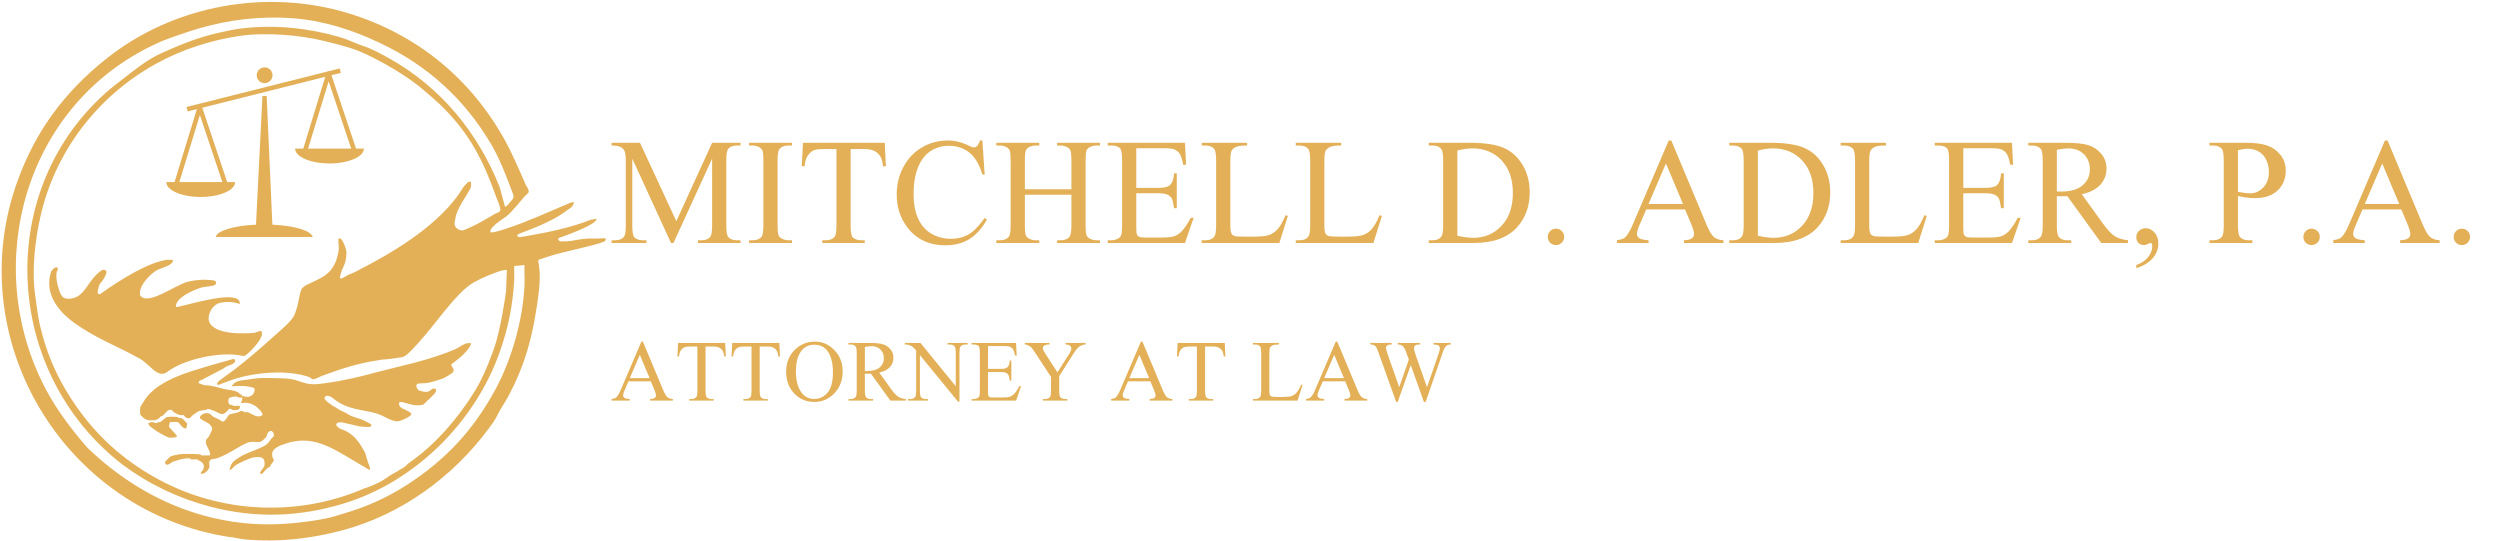 <svg width="545" height="118" viewBox="0 0 545 118" fill="none" xmlns="http://www.w3.org/2000/svg">
<path d="M50.478 117.138C13.858 111.788 -8.732 73.718 3.878 39.288C7.828 28.518 14.018 20.068 23.258 12.738C38.048 1.008 58.208 -2.492 75.908 2.878C90.918 7.438 102.828 17.238 110.298 30.988C111.998 34.128 114.664 40.406 114.664 40.406C114.664 40.406 115.408 41.358 115.228 41.958C115.188 42.088 114.518 42.628 114.328 42.858C113.458 43.928 112.338 45.188 111.418 46.218C110.148 47.638 108.368 48.238 107.158 49.798C106.938 50.088 106.868 50.178 106.938 50.578C107.008 50.978 110.188 49.908 110.188 49.908C114.808 48.398 119.418 46.278 124.078 44.308C124.398 44.168 124.718 44.028 125.088 44.088C125.218 44.218 124.748 45.068 124.528 45.208C124.018 45.538 123.458 45.978 122.958 46.328C120.268 48.218 116.518 49.718 113.548 50.808C113.338 50.888 112.646 51.128 112.768 51.368C112.908 51.808 113.381 51.677 113.781 51.627C113.861 51.617 114.588 51.498 114.668 51.488C119.508 50.618 124.248 49.708 128.778 47.908L130.008 47.688C130.228 47.878 129.51 48.46 129.35 48.57C129.3 48.6 129.058 48.778 129.008 48.808C126.818 50.158 122.288 51.718 122.288 51.718C122.288 51.718 121.528 51.828 121.728 52.278C121.928 52.728 122.378 52.598 122.738 52.618C123.838 52.678 125.448 52.368 126.548 52.168C126.638 52.148 127.137 52.092 127.217 52.082C128.607 51.912 129.828 52.078 131.248 51.948C132.668 51.818 131.808 52.618 131.808 52.618L130.578 53.068C126.528 54.248 122.028 54.988 118.028 56.428C117.898 56.478 117.632 56.479 117.468 56.648C117.194 56.932 117.418 57.348 117.468 57.658C117.948 60.598 117.458 63.958 117.018 66.838C115.968 73.808 114.408 79.578 110.968 86.108C110.158 87.648 108.978 89.298 108.278 90.808C107.918 91.598 107.028 92.768 106.488 93.498C98.558 104.168 87.288 112.208 74.788 115.568C67.948 117.408 60.918 118.268 53.278 117.588C52.528 117.518 51.508 117.248 50.698 117.138L50.588 116.918L50.478 117.138ZM25.994 17.84C29.393 15.18 32.078 12.998 35.128 11.618C39.468 9.648 43.198 8.158 47.678 7.138C49.178 6.798 50.858 6.438 52.378 6.238C59.828 5.288 67.098 6.108 73.888 8.028C75.648 8.528 77.498 9.458 79.268 10.048C81.168 10.678 83.068 11.728 84.868 12.738C96.088 19.008 104.228 28.918 108.948 40.848L110.068 44.988C110.278 45.218 110.74 44.625 110.9 44.445C110.94 44.405 111.274 43.981 111.314 43.941C111.764 43.401 112.065 43.271 111.885 42.441C111.865 42.361 111.688 41.868 111.638 41.748C110.288 38.178 108.928 34.558 106.938 31.218C101.018 21.308 93.048 14.218 82.858 9.378C76.888 6.538 70.508 4.488 64.038 3.998C56.588 3.438 49.878 4.308 43.208 6.238C41.198 6.818 37.158 8.258 37.158 8.258L35.392 8.917L33.844 9.629C5.444 22.849 -4.292 57.658 9.938 84.768C12.368 89.398 15.558 93.548 18.898 97.428L19.111 97.668L19.348 97.878C31.488 109.448 47.248 115.798 64.268 114.008C66.858 113.738 69.208 113.438 71.658 112.888C72.698 112.658 73.778 112.288 74.798 111.988C79.828 110.518 84.378 108.508 88.688 105.718C97.218 100.188 103.208 93.778 108.068 84.768C111.628 78.168 113.958 69.668 114.338 62.368C114.418 60.848 114.278 59.298 114.338 57.778L112.098 57.998C112.058 58.998 112.148 60.018 112.098 61.018C111.788 66.668 110.778 71.518 108.958 76.698C103.578 91.998 90.528 104.988 75.018 109.738C65.308 112.718 55.668 113.058 45.668 110.408C38.828 108.598 32.468 105.568 26.628 101.228C0.528 80.998 -1.372 41.038 23.938 19.458C24.558 18.928 25.049 18.555 25.049 18.555L25.514 18.219C25.514 18.219 25.806 17.987 25.994 17.84ZM79.596 106.414L79.732 106.383L79.877 106.328C79.877 106.328 82.289 105.498 83.628 104.598C83.747 104.518 83.93 104.389 83.93 104.389L84.388 104.094C84.388 104.094 84.577 103.969 84.706 103.883C84.81 103.814 84.98 103.673 84.98 103.673L85.525 103.352L86.538 102.808L86.83 102.596C86.83 102.596 86.933 102.542 86.996 102.503C87.082 102.451 87.208 102.358 87.208 102.358L87.557 102.184L87.994 101.91L88.328 101.688C88.328 101.688 88.472 101.542 88.596 101.438C88.72 101.333 88.738 101.318 88.778 101.238C88.798 101.208 89.248 100.858 89.338 100.788C94.908 96.888 99.458 91.608 103.118 85.888C105.028 82.898 106.358 79.678 107.598 76.258C109.228 71.758 110.288 63.708 110.288 63.708L110.335 63.177C110.335 63.177 110.418 60.388 110.508 58.898C110.287 58.805 109.948 58.848 109.728 58.898C108.248 59.198 104.718 60.718 103.228 61.588C101.158 62.798 99.058 65.228 97.518 67.078C95.428 69.598 93.428 72.298 91.248 74.698C90.638 75.368 89.098 77.068 88.448 77.498C87.798 77.928 87.665 77.856 86.963 77.97C86.564 78.035 86.048 78.113 85.648 78.168C85.505 78.188 85.282 78.209 85.282 78.209L84.685 78.276C84.685 78.276 83.898 78.338 83.298 78.398C83.048 78.428 82.388 78.558 81.958 78.618C77.888 79.228 74.008 80.518 70.088 81.978C69.548 82.178 68.678 82.788 68.068 82.648C67.988 82.628 67.518 82.238 67.398 82.198C62.598 80.518 55.598 81.188 51.048 82.648C50.128 82.938 49.218 83.328 48.248 83.658C47.928 83.768 47.498 84.089 47.348 83.768C47.224 83.502 47.688 83.098 47.688 83.098C47.688 83.098 48.918 82.148 49.478 81.758C54.068 78.588 62.138 71.118 62.138 71.118C62.138 71.118 63.376 70.003 63.927 69.109C64.654 67.931 65.048 65.748 65.048 65.748C65.048 65.748 65.265 64.502 65.498 63.728C65.578 63.465 65.589 63.301 65.718 63.058C66.01 62.509 66.948 62.048 66.948 62.048C66.948 62.048 69.718 60.808 70.528 60.258C71.688 59.468 72.3 58.829 72.942 57.574C73.261 56.951 73.374 56.566 73.548 55.888C73.775 55.004 73.905 54.481 73.846 53.57C73.831 53.338 73.795 53.21 73.778 52.978C73.75 52.585 73.808 52.298 73.778 51.968C74.368 51.838 74.678 52.544 74.678 52.544C74.678 52.544 74.821 52.845 74.965 53.134C75.141 53.486 75.218 53.728 75.348 54.098C75.698 55.089 75.418 56.228 75.348 56.788C75.278 57.348 74.678 58.578 74.678 58.578C74.678 58.578 74.361 59.298 74.238 59.814C74.165 60.122 73.98 60.469 74.238 60.698C74.438 60.876 75.278 60.248 75.698 60.028C76.158 59.778 76.788 59.598 77.268 59.358C85.188 55.308 94.388 49.988 99.778 42.668C100.258 42.018 100.698 41.208 101.118 40.648C101.238 40.498 102.058 39.658 102.128 39.638C102.238 39.608 102.688 39.558 102.688 39.748C102.648 40.028 102.748 40.388 102.688 40.648C102.538 41.338 101.108 43.468 100.668 44.228C100.138 45.158 99.458 46.448 99.328 47.368C99.238 48.018 98.832 48.831 99.328 49.498C99.61 49.878 100.088 50.098 100.338 50.168C100.488 50.208 100.836 50.289 101.158 50.148C101.283 50.094 102.174 49.724 102.279 49.676C103.537 49.102 103.998 48.868 105.268 48.158C106.128 47.668 107.068 47.088 107.958 46.588C108.278 46.408 108.674 46.352 108.936 46.074C109.206 45.787 109.028 45.428 108.968 45.128C108.878 44.648 108.288 43.268 108.068 42.668C105.348 35.068 102.401 28.958 95.748 22.618C94.695 21.614 93.858 20.958 92.948 20.158C90.378 17.868 87.238 15.798 84.208 14.108C82.318 13.058 80.338 11.998 78.388 11.198C75.888 10.178 73.318 9.598 70.768 8.958C65.558 7.648 57.908 6.978 52.178 7.838C45.958 8.778 39.728 10.748 34.028 13.888C21.208 20.968 12.008 33.068 8.828 47.158C7.648 52.398 6.848 58.888 7.708 64.628C8.008 66.628 8.178 68.518 8.608 70.448C9.338 73.758 10.488 77.328 11.968 80.528C13.668 84.198 15.868 87.738 18.468 91.058C23.188 97.098 29.148 101.828 36.058 105.288C49.668 112.098 65.804 112.398 79.514 106.438L79.596 106.414Z" fill="#E3B057"/>
<path d="M50.699 117.142C50.629 117.142 50.548 117.152 50.478 117.142L50.589 116.922L50.699 117.142Z" fill="#BCA059"/>
<path d="M52.763 86.301C53.113 86.301 53.803 86.687 54.398 86.449C54.916 86.242 55.259 85.976 55.408 85.439C55.49 85.145 55.601 84.894 55.408 84.659C55.259 84.477 55.091 84.508 54.867 84.436C54.443 84.299 54.169 84.283 53.728 84.219C52.472 84.037 50.478 84.219 50.478 84.219C50.478 84.219 50.783 83.775 51.038 83.549C51.775 82.893 53.46 82.83 53.46 82.83C53.46 82.83 55.389 82.504 56.638 82.429C57.773 82.361 59.548 82.429 59.548 82.429C59.548 82.429 62.388 82.429 63.578 82.649C65.108 82.939 66.392 83.732 68.278 83.769C69.243 83.788 70.238 83.609 70.738 83.549C74.488 83.069 77.958 82.259 81.488 81.309C87.408 79.719 93.238 78.669 99.188 76.159C99.828 75.889 100.558 75.319 101.208 75.039C101.698 74.819 102.128 74.759 102.668 74.819C102.768 74.919 102.438 75.569 102.328 75.719C101.538 76.839 100.498 77.839 99.418 78.629C99.088 78.869 98.748 79.169 98.408 79.409C98.248 79.979 99.078 80.189 98.858 80.979C98.748 81.389 96.728 82.439 96.728 82.439C96.728 82.439 93.818 83.569 92.248 83.559C90.678 83.549 90.869 83.816 90.788 84.009C90.672 84.286 91.058 85.049 91.348 85.129C91.678 85.219 93.076 85.75 93.808 85.129C93.901 85.05 93.929 84.978 94.028 84.909C94.352 84.683 94.848 84.563 95.038 84.909C95.191 85.186 94.818 85.689 94.818 85.689C94.688 85.909 93.414 87.15 92.468 88.039C92.407 88.096 92.383 88.142 92.312 88.185C92.214 88.244 92.14 88.233 92.028 88.259C91.005 88.497 89.951 88.259 89.951 88.259C89.951 88.259 89.449 88.1 89.118 88.039C88.3 87.886 86.958 87.207 86.988 88.039C87.003 88.453 87.202 88.712 87.548 88.939C88.119 89.312 89.068 89.519 89.678 90.169C89.868 90.729 87.548 91.629 87.548 91.629C87.548 91.629 86.872 91.892 86.428 91.849C86.272 91.834 86.033 91.769 86.033 91.769C86.033 91.769 85.73 91.688 85.538 91.629C84.53 91.316 83.968 90.889 83.078 90.509C80.088 89.229 76.911 89.667 73.668 87.599C73.033 87.194 72.198 86.509 72.098 86.479C71.778 86.389 71.185 86.118 70.868 86.479C70.469 86.934 71.169 87.449 71.648 87.819C72.85 88.746 72.854 88.558 73.918 89.29C74.278 89.539 75.095 89.814 75.458 90.059C76.955 91.067 78.114 91.023 79.718 91.849C80.205 92.099 80.948 92.519 80.948 92.519C80.948 92.519 80.955 92.831 80.838 92.969C80.604 93.245 78.48 92.969 78.48 92.969L74.558 92.079C74.558 92.079 73.486 91.946 73.328 92.419C73.171 92.892 73.908 93.289 74.108 93.429C74.338 93.579 74.804 93.673 75.228 93.879C77.515 94.987 78.478 96.729 79.598 98.699L80.268 100.939C80.268 100.939 81.02 102.622 80.488 102.399C80.015 102.201 80.015 102.121 79.708 101.949C73.433 98.421 68.774 94.34 62.008 96.799C61.382 97.026 60.888 97.179 60.438 97.469C60.098 97.699 59.635 97.961 59.428 98.479C59.234 98.965 59.358 99.429 59.428 99.819C59.438 99.879 59.788 100.049 59.648 100.489C59.478 100.839 59.188 101.089 58.978 101.389C58.928 101.459 59.075 101.651 58.735 101.861C58.675 101.901 58.458 101.919 58.418 101.949C58.008 102.239 57.418 103.129 57.078 103.289C56.818 103.409 56.618 103.209 56.738 102.949C56.958 102.499 57.378 102.069 57.638 101.609C57.928 99.729 56.988 99.459 55.288 99.709C54.528 99.819 51.948 100.989 51.258 101.499C51.048 101.659 50.278 102.659 50.028 102.399C50.028 102.399 50.212 101.616 50.468 101.18C50.911 100.425 51.628 100.069 52.158 99.709C53.448 98.849 55.268 98.319 56.638 97.689C58.008 97.059 58.368 96.799 59.218 95.559C59.318 95.409 59.638 95.209 59.668 95.109C59.898 94.259 59.008 93.359 58.328 94.439C58.268 94.539 58.233 94.863 58.108 95.109C57.855 95.606 57.098 96.119 57.098 96.119C57.098 96.119 56.996 96.216 56.918 96.259C56.825 96.309 56.738 96.329 56.658 96.339C56.108 96.459 55.248 96.249 54.638 96.339C52.888 96.599 50.289 98.901 47.248 99.919C46.682 100.108 46.188 99.926 45.788 100.369C45.345 100.86 45.872 101.461 45.568 102.049C45.226 102.711 44.658 103.199 44.108 103.279C43.248 103.409 44.218 102.499 44.218 102.499C44.218 102.499 44.418 102.103 44.438 101.829C44.445 101.743 44.445 101.694 44.438 101.609C44.389 100.989 43.868 100.639 43.428 100.379C43.378 100.349 43.278 100.409 43.208 100.379C43.108 100.339 43.068 100.169 42.988 100.159C42.618 100.079 42.058 100.209 41.648 100.159C41.568 100.149 41.508 99.949 41.428 99.939C40.388 99.809 39.192 100.143 37.848 100.609C37.218 100.827 36.818 101.439 36.278 101.279C36.048 101.209 35.868 100.899 36.058 100.609C36.148 100.469 37.098 99.509 37.178 99.489C37.318 99.449 37.446 99.43 37.586 99.39C37.676 99.36 37.768 99.279 37.848 99.269C38.108 99.219 38.253 99.217 38.533 99.167C38.623 99.147 38.888 99.059 38.968 99.049C40.148 98.899 42.438 98.959 43.668 99.049C43.748 99.049 43.808 99.269 43.888 99.269C44.508 99.319 45.168 99.229 45.788 99.269C45.948 98.069 44.678 97.239 44.888 96.019C45.018 95.679 45.398 95.409 45.558 95.119C45.658 94.949 45.928 94.419 46.008 94.219C46.078 94.039 46.208 93.823 46.228 93.549C46.235 93.463 46.24 93.414 46.228 93.329C46.202 93.135 46.048 92.949 46.008 92.879C45.468 91.989 44.168 91.889 43.548 91.089C43.668 90.239 45.146 89.701 45.898 90.309C45.993 90.385 46.03 90.445 46.118 90.529C46.858 91.231 47.718 91.249 48.358 91.869C49.208 92.109 49.568 90.469 50.148 90.299C50.898 90.089 51.748 90.069 52.388 89.629C52.938 89.499 53.128 89.819 53.288 89.849C53.488 89.899 53.768 89.799 53.958 89.849C54.438 89.979 55.448 90.649 55.978 90.749C56.398 90.829 57.378 90.749 57.208 90.189C57.108 89.869 56.238 88.775 55.308 88.289C54.819 88.033 54.513 87.929 53.968 87.839C53.406 87.745 52.968 87.889 52.508 87.839C52.508 87.649 52.728 87.389 52.728 87.389C52.728 87.389 52.758 87.299 52.773 87.241C52.861 86.901 52.773 86.341 52.773 86.341L52.763 86.301Z" fill="#E3B057"/>
<path d="M52.719 86.674C52.219 86.814 51.879 86.504 51.489 86.454C51.069 86.394 49.929 86.574 49.809 87.014C49.719 87.354 49.789 88.144 50.149 88.244C50.289 88.284 50.459 88.204 50.599 88.244C50.689 88.274 50.739 88.454 50.819 88.464C51.249 88.544 51.819 88.414 52.279 88.464C52.489 89.484 51.389 89.504 50.599 89.364C50.539 89.354 50.369 89.004 49.929 89.144C49.929 89.144 49.109 90.324 48.359 90.264C48.084 90.242 47.859 90.114 47.689 90.044C47.089 89.804 46.839 89.574 46.119 89.374C46.029 89.344 45.941 89.317 45.833 89.262C45.599 89.144 45.303 89.144 45.139 89.214C45.027 89.262 44.859 89.354 44.779 89.374C44.339 89.474 43.869 89.474 43.439 89.594C43.049 89.704 41.759 90.714 41.759 90.714C41.759 90.714 41.7 90.92 41.553 91.018C41.291 91.193 41.081 91.237 40.7 91.105C40.286 90.963 40.079 90.484 40.079 90.484C39.209 90.634 38.489 90.254 37.839 89.814C37.689 89.714 37.489 89.394 37.389 89.364C36.499 89.124 36.009 90.234 35.369 90.704C35.319 90.734 35.199 90.664 35.149 90.704C34.699 91.024 34.753 91.246 34.163 91.476C34.063 91.516 33.889 91.584 33.809 91.594C33.569 91.644 32.489 91.644 32.239 91.594C32.169 91.574 31.602 91.327 31.602 91.327C31.602 91.327 31.389 91.174 31.349 91.144C31.239 91.074 30.579 90.414 30.569 90.364C30.519 90.174 30.519 89.014 30.569 88.794C30.599 88.634 31.109 87.914 31.239 87.674C33.519 83.644 39.199 81.654 43.449 80.394C45.669 79.734 47.142 79.271 49.392 78.671C49.482 78.651 50.309 78.394 50.389 78.384C50.619 78.334 50.96 78.162 51.169 78.384C51.426 78.658 51.189 79.054 50.829 79.284C50.439 79.534 49.689 79.724 49.259 79.954C49.049 80.074 48.899 80.234 48.589 80.404C46.989 81.254 45.349 82.064 43.889 82.864C43.649 82.994 43.229 82.964 43.329 83.534L44.559 83.984C46.249 83.954 47.709 84.574 49.259 84.884C50.239 85.074 50.989 85.034 51.949 85.554C52.209 85.694 52.299 86.134 52.729 86.004C52.729 86.154 52.729 86.304 52.729 86.454C52.729 86.524 52.729 86.604 52.729 86.674H52.719Z" fill="#E3B057"/>
<path d="M40.618 93.352C40.618 93.351 40.617 93.351 40.617 93.351C39.807 93.639 39.138 92.12 38.718 92.01C38.311 91.904 37.576 92.079 37.085 92.017C37.059 92.014 37.034 92.031 37.028 92.057L36.824 92.996C36.82 93.011 36.824 93.027 36.835 93.039L38.59 95.02C38.601 95.032 38.605 95.051 38.599 95.067C38.422 95.479 37.081 95.449 36.708 95.38C36.608 95.36 35.988 95.01 35.808 94.93C34.678 94.42 33.588 93.63 32.668 92.91C32.47 92.753 32.367 92.398 32.337 92.28C32.332 92.257 32.344 92.234 32.366 92.225C32.479 92.179 32.828 92.045 33.108 92.02C33.589 91.981 33.762 92.298 34.203 92.244C34.219 92.242 34.233 92.232 34.24 92.218C34.42 91.908 34.683 92.079 34.898 92.02C35.118 91.96 36.078 90.98 36.468 90.9C36.798 90.83 38.348 90.84 38.708 90.9C38.788 90.91 38.838 91.1 38.928 91.12C39.068 91.16 39.258 91.07 39.378 91.12C39.437 91.15 39.766 91.314 39.825 91.339C39.827 91.34 39.829 91.341 39.831 91.342C40.152 91.529 40.482 92.073 40.812 92.331C40.828 92.343 40.835 92.363 40.831 92.382L40.62 93.352C40.62 93.353 40.618 93.353 40.618 93.352V93.352Z" fill="#E3B057"/>
<path d="M22.248 63.825C22.248 63.825 30.908 57.455 36.248 56.655C36.698 56.585 37.238 56.705 37.708 56.655C37.838 57.862 35.112 58.406 34.238 58.885C32.8 59.684 30.085 62.379 30.548 64.375C32.142 66.85 38.454 61.902 41.188 61.355C42.763 61.005 44.822 60.839 46.558 61.135C47.351 61.223 47.256 62.071 46.558 62.245C45.748 62.485 44.708 62.435 43.868 62.695C42.472 63.121 38.032 64.911 38.388 66.945C40.304 66.749 52.654 62.677 52.268 66.275C50.822 65.746 49.318 65.718 47.898 66.045C46.39 66.393 45.157 68.478 45.548 69.965C46.461 73.067 53.308 72.764 55.518 72.545L56.858 72.095C58.158 73.251 54.228 77.037 53.498 77.475C53.004 77.758 52.83 77.551 52.378 77.475C47.855 76.675 40.233 78.223 36.478 81.065C34.395 82.658 32.705 79.429 30.428 78.155C25.628 75.485 20.758 73.715 16.088 70.315C13.282 68.277 10.148 64.848 10.818 60.575C10.868 60.26 10.981 59.775 10.981 59.775C10.981 59.775 11.067 59.256 11.268 59.005C11.614 58.575 12.348 57.825 12.608 58.555C12.678 58.795 12.458 58.959 12.388 59.225C11.941 60.932 13.048 63.695 13.048 63.695C13.048 63.695 13.404 64.685 13.948 64.925C14.388 65.119 14.751 65.154 15.23 65.115C18.492 64.851 18.959 61.499 21.535 59.401C21.619 59.332 21.751 59.225 21.751 59.225L21.956 59.082C21.956 59.082 22.113 58.931 22.238 58.875C22.477 58.769 22.656 58.807 22.908 58.875C23.869 59.137 22.238 61.335 22.238 61.335C22.238 61.335 21.759 61.805 21.626 62.195C21.357 62.986 21.018 64.303 21.751 64.124C21.971 64.07 22.248 63.825 22.248 63.825Z" fill="#E3B057"/>
<path d="M79.149 32.695L78.589 33.365C77.879 33.585 77.189 33.875 76.459 34.035L77.239 33.365C77.929 33.315 78.439 32.865 79.139 32.695H79.149Z" fill="#BCA059"/>
<path d="M67.949 33.133C68.569 33.243 69.079 33.593 69.739 33.583V34.033C69.489 34.033 69.159 34.083 68.959 34.033C68.759 33.983 68.299 33.463 67.949 33.583V33.133Z" fill="#BCA059"/>
<path d="M70.859 34.032C70.12 34.383 70.419 34.093 70.189 34.032L70.299 33.812H70.749L70.859 34.032Z" fill="#BCA059"/>
<path d="M75.79 34.032C75.79 34.032 75.83 34.222 75.68 34.252C75.31 34.343 75.37 34.042 75.34 34.032L75.45 33.812H75.67L75.78 34.032H75.79Z" fill="#BCA059"/>
<path d="M67.059 32.695H67.509V33.145C67.359 33.145 67.209 33.145 67.059 33.145V32.695Z" fill="#BCA059"/>
<path d="M67.499 16.781C67.499 16.781 67.499 16.881 67.049 17.001L67.159 16.781H67.499Z" fill="#BCA059"/>
<path d="M67.949 16.782L68.169 16.562C68.169 16.562 68.259 16.692 67.949 16.782Z" fill="#BCA059"/>
<path d="M47.34 21.931L47.56 21.711C47.56 21.711 47.65 21.851 47.34 21.931Z" fill="#BCA059"/>
<path d="M79.33 32.391C79.33 34.181 75.972 35.633 71.83 35.633C67.688 35.633 64.33 34.181 64.33 32.391H79.33Z" fill="#E3B057"/>
<path d="M66.463 32.973L71.626 16.086L77.18 32.661" stroke="#E3B057" stroke-linejoin="round"/>
<path d="M51.254 39.695C51.254 41.486 47.896 42.938 43.754 42.938C39.612 42.938 36.254 41.486 36.254 39.695H51.254Z" fill="#E3B057"/>
<path d="M38.387 40.316L43.55 23.43L49.104 40.005" stroke="#E3B057" stroke-linejoin="round"/>
<path d="M40.789 23.803L74.182 15.402" stroke="#E3B057"/>
<circle cx="57.687" cy="16.403" r="1.724" fill="#E3B057"/>
<path d="M58.133 20.932L57.212 20.93L55.807 48.971C50.982 49.194 47.269 50.306 47.022 51.665H68.164C67.917 50.306 64.203 49.194 59.377 48.971L58.133 20.932Z" fill="#E3B057"/>
<path d="M536.685 49.852C537.19 49.852 537.614 50.029 537.958 50.383C538.302 50.727 538.474 51.146 538.474 51.64C538.474 52.134 538.296 52.559 537.942 52.913C537.598 53.257 537.179 53.429 536.685 53.429C536.191 53.429 535.767 53.257 535.412 52.913C535.068 52.559 534.896 52.134 534.896 51.64C534.896 51.135 535.068 50.711 535.412 50.367C535.767 50.023 536.191 49.852 536.685 49.852Z" fill="#E3B057"/>
<path d="M523.481 45.659H515.021L513.539 49.107C513.174 49.956 512.991 50.589 512.991 51.008C512.991 51.341 513.147 51.637 513.458 51.895C513.781 52.142 514.468 52.303 515.521 52.378V52.974H508.641V52.378C509.554 52.217 510.145 52.007 510.413 51.749C510.961 51.234 511.568 50.187 512.234 48.607L519.92 30.625H520.484L528.089 48.801C528.702 50.262 529.255 51.212 529.749 51.653C530.254 52.083 530.952 52.324 531.844 52.378V52.974H523.223V52.378C524.093 52.335 524.679 52.19 524.979 51.943C525.291 51.696 525.447 51.395 525.447 51.041C525.447 50.568 525.232 49.821 524.802 48.801L523.481 45.659ZM523.03 44.466L519.324 35.636L515.521 44.466H523.03Z" fill="#E3B057"/>
<path d="M503.927 49.852C504.432 49.852 504.856 50.029 505.2 50.383C505.544 50.727 505.716 51.146 505.716 51.64C505.716 52.134 505.539 52.559 505.184 52.913C504.84 53.257 504.421 53.429 503.927 53.429C503.433 53.429 503.009 53.257 502.654 52.913C502.311 52.559 502.139 52.134 502.139 51.64C502.139 51.135 502.311 50.711 502.654 50.367C503.009 50.023 503.433 49.852 503.927 49.852Z" fill="#E3B057"/>
<path d="M487.872 42.743V49.107C487.872 50.482 488.022 51.336 488.323 51.669C488.731 52.142 489.349 52.378 490.176 52.378H491.014V52.975H481.652V52.378H482.474C483.398 52.378 484.059 52.078 484.456 51.476C484.671 51.143 484.778 50.353 484.778 49.107V34.992C484.778 33.617 484.633 32.763 484.343 32.43C483.924 31.957 483.301 31.721 482.474 31.721H481.652V31.125H489.661C491.616 31.125 493.157 31.329 494.285 31.737C495.413 32.135 496.364 32.812 497.137 33.768C497.911 34.724 498.297 35.857 498.297 37.167C498.297 38.951 497.707 40.401 496.525 41.518C495.354 42.635 493.694 43.194 491.546 43.194C491.02 43.194 490.45 43.156 489.838 43.081C489.226 43.006 488.57 42.893 487.872 42.743ZM487.872 41.824C488.441 41.932 488.946 42.012 489.387 42.066C489.827 42.12 490.203 42.147 490.515 42.147C491.632 42.147 492.593 41.717 493.399 40.857C494.215 39.987 494.624 38.865 494.624 37.49C494.624 36.544 494.43 35.669 494.043 34.863C493.657 34.047 493.109 33.44 492.4 33.042C491.691 32.634 490.885 32.43 489.983 32.43C489.435 32.43 488.731 32.532 487.872 32.736V41.824Z" fill="#E3B057"/>
<path d="M465.717 58.467V57.758C466.823 57.393 467.677 56.824 468.279 56.05C468.891 55.288 469.197 54.477 469.197 53.617C469.197 53.413 469.149 53.241 469.052 53.102C468.977 53.005 468.902 52.956 468.827 52.956C468.708 52.956 468.451 53.064 468.053 53.279C467.86 53.376 467.656 53.424 467.441 53.424C466.915 53.424 466.496 53.268 466.184 52.956C465.873 52.645 465.717 52.215 465.717 51.667C465.717 51.141 465.916 50.69 466.313 50.314C466.721 49.938 467.215 49.75 467.795 49.75C468.504 49.75 469.133 50.062 469.681 50.685C470.239 51.297 470.519 52.113 470.519 53.134C470.519 54.24 470.132 55.266 469.358 56.211C468.596 57.167 467.382 57.919 465.717 58.467Z" fill="#E3B057"/>
<path d="M463.905 52.975H458.072L450.676 42.759C450.128 42.78 449.682 42.791 449.338 42.791C449.199 42.791 449.048 42.791 448.887 42.791C448.726 42.78 448.56 42.77 448.388 42.759V49.107C448.388 50.482 448.538 51.336 448.839 51.669C449.247 52.142 449.859 52.378 450.676 52.378H451.53V52.975H442.168V52.378H442.99C443.914 52.378 444.574 52.078 444.972 51.476C445.197 51.143 445.31 50.353 445.31 49.107V34.992C445.31 33.617 445.16 32.763 444.859 32.43C444.44 31.957 443.817 31.721 442.99 31.721H442.168V31.125H450.128C452.448 31.125 454.156 31.297 455.252 31.641C456.358 31.974 457.293 32.597 458.056 33.51C458.829 34.412 459.216 35.492 459.216 36.748C459.216 38.091 458.775 39.257 457.895 40.245C457.024 41.233 455.671 41.932 453.834 42.34L458.346 48.608C459.377 50.047 460.263 51.003 461.004 51.476C461.746 51.949 462.712 52.249 463.905 52.378V52.975ZM448.388 41.744C448.592 41.744 448.769 41.749 448.919 41.76C449.07 41.76 449.193 41.76 449.29 41.76C451.374 41.76 452.942 41.309 453.995 40.406C455.059 39.504 455.59 38.355 455.59 36.958C455.59 35.594 455.161 34.487 454.301 33.639C453.453 32.779 452.325 32.35 450.917 32.35C450.294 32.35 449.451 32.452 448.388 32.656V41.744Z" fill="#E3B057"/>
<path d="M427.995 32.317V40.954H432.797C434.043 40.954 434.875 40.766 435.294 40.39C435.853 39.896 436.165 39.026 436.229 37.78H436.825V45.385H436.229C436.079 44.322 435.928 43.64 435.778 43.339C435.584 42.963 435.268 42.667 434.827 42.453C434.387 42.238 433.71 42.13 432.797 42.13H427.995V49.333C427.995 50.3 428.038 50.891 428.124 51.105C428.21 51.31 428.36 51.476 428.575 51.605C428.79 51.723 429.198 51.782 429.8 51.782H433.506C434.741 51.782 435.638 51.696 436.197 51.524C436.755 51.352 437.292 51.014 437.808 50.509C438.474 49.843 439.156 48.839 439.854 47.496H440.499L438.614 52.975H421.775V52.378H422.549C423.064 52.378 423.553 52.255 424.015 52.008C424.359 51.836 424.59 51.578 424.708 51.234C424.837 50.891 424.901 50.187 424.901 49.123V34.928C424.901 33.542 424.762 32.688 424.482 32.366C424.096 31.936 423.451 31.721 422.549 31.721H421.775V31.125H438.614L438.855 35.911H438.227C438.001 34.761 437.749 33.972 437.47 33.542C437.201 33.112 436.798 32.785 436.261 32.559C435.832 32.398 435.074 32.317 433.989 32.317H427.995Z" fill="#E3B057"/>
<path d="M419.512 46.932L420.044 47.045L418.175 52.975H401.256V52.378H402.078C403.001 52.378 403.662 52.078 404.06 51.476C404.285 51.132 404.398 50.337 404.398 49.091V34.992C404.398 33.628 404.248 32.774 403.947 32.43C403.528 31.957 402.905 31.721 402.078 31.721H401.256V31.125H411.149V31.721C409.989 31.71 409.173 31.818 408.7 32.044C408.238 32.269 407.921 32.554 407.75 32.898C407.578 33.241 407.492 34.063 407.492 35.363V49.091C407.492 49.983 407.578 50.595 407.75 50.928C407.878 51.154 408.077 51.32 408.346 51.428C408.614 51.535 409.452 51.589 410.859 51.589H412.455C414.13 51.589 415.307 51.465 415.983 51.218C416.66 50.971 417.278 50.536 417.836 49.913C418.395 49.279 418.954 48.286 419.512 46.932Z" fill="#E3B057"/>
<path d="M376.982 52.975V52.378H377.804C378.728 52.378 379.383 52.083 379.77 51.492C380.006 51.138 380.125 50.343 380.125 49.107V34.992C380.125 33.628 379.974 32.774 379.673 32.43C379.254 31.957 378.631 31.721 377.804 31.721H376.982V31.125H385.877C389.143 31.125 391.624 31.496 393.321 32.237C395.029 32.978 396.399 34.213 397.43 35.943C398.472 37.672 398.993 39.67 398.993 41.937C398.993 44.977 398.069 47.518 396.222 49.559C394.148 51.836 390.99 52.975 386.747 52.975H376.982ZM383.218 51.395C384.583 51.696 385.727 51.847 386.65 51.847C389.143 51.847 391.21 50.971 392.854 49.22C394.498 47.469 395.319 45.095 395.319 42.098C395.319 39.08 394.498 36.7 392.854 34.96C391.21 33.22 389.1 32.35 386.521 32.35C385.555 32.35 384.454 32.505 383.218 32.817V51.395Z" fill="#E3B057"/>
<path d="M367.338 45.659H358.879L357.396 49.107C357.031 49.956 356.849 50.589 356.849 51.008C356.849 51.341 357.004 51.637 357.316 51.895C357.638 52.142 358.326 52.303 359.378 52.378V52.974H352.498V52.378C353.411 52.217 354.002 52.007 354.271 51.749C354.818 51.234 355.425 50.187 356.091 48.607L363.777 30.625H364.341L371.947 48.801C372.559 50.262 373.112 51.212 373.606 51.653C374.111 52.083 374.81 52.324 375.701 52.378V52.974H367.081V52.378C367.951 52.335 368.536 52.19 368.837 51.943C369.148 51.696 369.304 51.395 369.304 51.041C369.304 50.568 369.089 49.821 368.66 48.801L367.338 45.659ZM366.887 44.466L363.181 35.636L359.378 44.466H366.887Z" fill="#E3B057"/>
<path d="M339.205 49.852C339.709 49.852 340.134 50.029 340.478 50.383C340.821 50.727 340.993 51.146 340.993 51.64C340.993 52.134 340.816 52.559 340.461 52.913C340.118 53.257 339.699 53.429 339.205 53.429C338.71 53.429 338.286 53.257 337.932 52.913C337.588 52.559 337.416 52.134 337.416 51.64C337.416 51.135 337.588 50.711 337.932 50.367C338.286 50.023 338.71 49.852 339.205 49.852Z" fill="#E3B057"/>
<path d="M311.467 52.975V52.378H312.289C313.212 52.378 313.868 52.083 314.254 51.492C314.491 51.138 314.609 50.343 314.609 49.107V34.992C314.609 33.628 314.458 32.774 314.158 32.43C313.739 31.957 313.116 31.721 312.289 31.721H311.467V31.125H320.361C323.627 31.125 326.108 31.496 327.806 32.237C329.514 32.978 330.883 34.213 331.915 35.943C332.957 37.672 333.478 39.67 333.478 41.937C333.478 44.977 332.554 47.518 330.706 49.559C328.633 51.836 325.475 52.975 321.231 52.975H311.467ZM317.703 51.395C319.067 51.696 320.211 51.847 321.135 51.847C323.627 51.847 325.695 50.971 327.338 49.22C328.982 47.469 329.804 45.095 329.804 42.098C329.804 39.08 328.982 36.7 327.338 34.96C325.695 33.22 323.584 32.35 321.006 32.35C320.039 32.35 318.938 32.505 317.703 32.817V51.395Z" fill="#E3B057"/>
<path d="M300.735 46.932L301.267 47.045L299.397 52.975H282.479V52.378H283.3C284.224 52.378 284.885 52.078 285.282 51.476C285.508 51.132 285.621 50.337 285.621 49.091V34.992C285.621 33.628 285.47 32.774 285.169 32.43C284.75 31.957 284.127 31.721 283.3 31.721H282.479V31.125H292.372V31.721C291.212 31.71 290.396 31.818 289.923 32.044C289.461 32.269 289.144 32.554 288.972 32.898C288.8 33.241 288.714 34.063 288.714 35.363V49.091C288.714 49.983 288.8 50.595 288.972 50.928C289.101 51.154 289.3 51.32 289.568 51.428C289.837 51.535 290.675 51.589 292.082 51.589H293.677C295.353 51.589 296.529 51.465 297.206 51.218C297.883 50.971 298.5 50.536 299.059 49.913C299.618 49.279 300.176 48.286 300.735 46.932Z" fill="#E3B057"/>
<path d="M280.233 46.932L280.765 47.045L278.896 52.975H261.977V52.378H262.798C263.722 52.378 264.383 52.078 264.78 51.476C265.006 51.132 265.119 50.337 265.119 49.091V34.992C265.119 33.628 264.968 32.774 264.667 32.43C264.249 31.957 263.625 31.721 262.798 31.721H261.977V31.125H271.87V31.721C270.71 31.71 269.894 31.818 269.421 32.044C268.959 32.269 268.642 32.554 268.47 32.898C268.298 33.241 268.212 34.063 268.212 35.363V49.091C268.212 49.983 268.298 50.595 268.47 50.928C268.599 51.154 268.798 51.32 269.066 51.428C269.335 51.535 270.173 51.589 271.58 51.589H273.175C274.851 51.589 276.027 51.465 276.704 51.218C277.381 50.971 277.999 50.536 278.557 49.913C279.116 49.279 279.674 48.286 280.233 46.932Z" fill="#E3B057"/>
<path d="M247.708 32.317V40.954H252.51C253.756 40.954 254.588 40.766 255.007 40.39C255.566 39.896 255.877 39.026 255.942 37.78H256.538V45.385H255.942C255.792 44.322 255.641 43.64 255.491 43.339C255.297 42.963 254.98 42.667 254.54 42.453C254.1 42.238 253.423 42.13 252.51 42.13H247.708V49.333C247.708 50.3 247.751 50.891 247.837 51.105C247.923 51.31 248.073 51.476 248.288 51.605C248.503 51.723 248.911 51.782 249.513 51.782H253.219C254.454 51.782 255.351 51.696 255.91 51.524C256.468 51.352 257.005 51.014 257.521 50.509C258.187 49.843 258.869 48.839 259.567 47.496H260.212L258.327 52.975H241.488V52.378H242.262C242.777 52.378 243.266 52.255 243.728 52.008C244.072 51.836 244.303 51.578 244.421 51.234C244.55 50.891 244.614 50.187 244.614 49.123V34.928C244.614 33.542 244.475 32.688 244.195 32.366C243.809 31.936 243.164 31.721 242.262 31.721H241.488V31.125H258.327L258.568 35.911H257.94C257.714 34.761 257.462 33.972 257.183 33.542C256.914 33.112 256.511 32.785 255.974 32.559C255.544 32.398 254.787 32.317 253.702 32.317H247.708Z" fill="#E3B057"/>
<path d="M223.417 41.26H233.568V35.008C233.568 33.891 233.499 33.155 233.359 32.801C233.251 32.532 233.026 32.301 232.682 32.108C232.22 31.85 231.731 31.721 231.216 31.721H230.442V31.125H239.788V31.721H239.015C238.499 31.721 238.01 31.845 237.548 32.092C237.205 32.264 236.968 32.527 236.839 32.881C236.721 33.225 236.662 33.934 236.662 35.008V49.107C236.662 50.214 236.732 50.944 236.872 51.299C236.979 51.567 237.199 51.798 237.532 51.992C238.005 52.249 238.499 52.378 239.015 52.378H239.788V52.975H230.442V52.378H231.216C232.107 52.378 232.757 52.115 233.166 51.589C233.434 51.245 233.568 50.418 233.568 49.107V42.453H223.417V49.107C223.417 50.214 223.487 50.944 223.626 51.299C223.734 51.567 223.959 51.798 224.303 51.992C224.765 52.249 225.254 52.378 225.77 52.378H226.559V52.975H217.197V52.378H217.971C218.873 52.378 219.528 52.115 219.937 51.589C220.194 51.245 220.323 50.418 220.323 49.107V35.008C220.323 33.891 220.253 33.155 220.114 32.801C220.006 32.532 219.786 32.301 219.453 32.108C218.98 31.85 218.486 31.721 217.971 31.721H217.197V31.125H226.559V31.721H225.77C225.254 31.721 224.765 31.845 224.303 32.092C223.97 32.264 223.739 32.527 223.61 32.881C223.481 33.225 223.417 33.934 223.417 35.008V41.26Z" fill="#E3B057"/>
<path d="M214.16 30.625L214.659 38.053H214.16C213.494 35.83 212.543 34.229 211.308 33.252C210.072 32.274 208.59 31.785 206.86 31.785C205.41 31.785 204.1 32.156 202.929 32.897C201.758 33.627 200.834 34.798 200.157 36.41C199.491 38.021 199.158 40.024 199.158 42.42C199.158 44.397 199.475 46.11 200.109 47.56C200.743 49.01 201.693 50.122 202.961 50.895C204.239 51.669 205.695 52.056 207.328 52.056C208.746 52.056 209.997 51.755 211.082 51.153C212.167 50.541 213.359 49.333 214.659 47.528L215.159 47.85C214.063 49.794 212.785 51.218 211.324 52.12C209.863 53.023 208.128 53.474 206.119 53.474C202.499 53.474 199.695 52.131 197.708 49.445C196.226 47.447 195.484 45.095 195.484 42.388C195.484 40.207 195.973 38.204 196.951 36.377C197.928 34.551 199.271 33.139 200.979 32.14C202.698 31.13 204.572 30.625 206.603 30.625C208.182 30.625 209.739 31.012 211.275 31.785C211.727 32.022 212.049 32.14 212.242 32.14C212.532 32.14 212.785 32.038 213 31.834C213.279 31.544 213.478 31.141 213.596 30.625H214.16Z" fill="#E3B057"/>
<path d="M192.882 31.125L193.124 36.249H192.512C192.394 35.347 192.232 34.702 192.028 34.315C191.695 33.692 191.25 33.236 190.691 32.946C190.143 32.645 189.418 32.495 188.516 32.495H185.438V49.188C185.438 50.531 185.583 51.369 185.873 51.702C186.281 52.153 186.91 52.378 187.758 52.378H188.516V52.975H179.25V52.378H180.024C180.948 52.378 181.603 52.099 181.99 51.541C182.226 51.197 182.344 50.413 182.344 49.188V32.495H179.718C178.697 32.495 177.972 32.57 177.542 32.72C176.984 32.924 176.506 33.316 176.108 33.897C175.711 34.477 175.475 35.261 175.399 36.249H174.787L175.045 31.125H192.882Z" fill="#E3B057"/>
<path d="M172.653 52.378V52.975H163.291V52.378H164.064C164.967 52.378 165.622 52.115 166.03 51.589C166.288 51.245 166.417 50.418 166.417 49.107V34.992C166.417 33.886 166.347 33.155 166.208 32.801C166.1 32.532 165.88 32.301 165.547 32.108C165.074 31.85 164.58 31.721 164.064 31.721H163.291V31.125H172.653V31.721H171.863C170.972 31.721 170.322 31.984 169.914 32.511C169.645 32.855 169.511 33.682 169.511 34.992V49.107C169.511 50.214 169.581 50.944 169.72 51.299C169.828 51.567 170.053 51.798 170.397 51.992C170.859 52.249 171.348 52.378 171.863 52.378H172.653Z" fill="#E3B057"/>
<path d="M146.283 52.975L137.84 34.589V49.188C137.84 50.531 137.985 51.369 138.275 51.702C138.672 52.153 139.301 52.378 140.16 52.378H140.934V52.975H133.328V52.378H134.102C135.025 52.378 135.681 52.099 136.067 51.541C136.304 51.197 136.422 50.413 136.422 49.188V34.912C136.422 33.945 136.314 33.247 136.1 32.817C135.949 32.505 135.67 32.248 135.262 32.044C134.864 31.829 134.22 31.721 133.328 31.721V31.125H139.516L147.443 48.221L155.242 31.125H161.43V31.721H160.672C159.738 31.721 159.077 32.001 158.69 32.559C158.454 32.903 158.336 33.687 158.336 34.912V49.188C158.336 50.531 158.486 51.369 158.787 51.702C159.185 52.153 159.813 52.378 160.672 52.378H161.43V52.975H152.148V52.378H152.922C153.856 52.378 154.512 52.099 154.888 51.541C155.124 51.197 155.242 50.413 155.242 49.188V34.589L146.815 52.975H146.283Z" fill="#E3B057"/>
<path d="M316.259 74.758V75.101C315.931 75.101 315.665 75.16 315.461 75.277C315.257 75.395 315.062 75.614 314.876 75.936C314.753 76.153 314.558 76.669 314.292 77.485L310.785 87.626H310.414L307.547 79.582L304.699 87.626H304.365L300.626 77.179C300.348 76.4 300.172 75.939 300.098 75.797C299.974 75.562 299.804 75.389 299.587 75.277C299.377 75.16 299.09 75.101 298.725 75.101V74.758H303.382V75.101H303.159C302.831 75.101 302.581 75.175 302.408 75.324C302.235 75.472 302.148 75.651 302.148 75.862C302.148 76.078 302.284 76.576 302.556 77.356L305.033 84.415L307.121 78.413L306.75 77.356L306.453 76.511C306.323 76.202 306.177 75.93 306.017 75.695C305.936 75.577 305.837 75.478 305.72 75.398C305.565 75.287 305.41 75.206 305.256 75.157C305.138 75.12 304.953 75.101 304.699 75.101V74.758H309.598V75.101H309.264C308.917 75.101 308.664 75.175 308.503 75.324C308.342 75.472 308.262 75.673 308.262 75.927C308.262 76.242 308.401 76.793 308.679 77.578L311.091 84.415L313.485 77.485C313.757 76.718 313.893 76.186 313.893 75.89C313.893 75.747 313.847 75.614 313.754 75.491C313.667 75.367 313.556 75.28 313.42 75.231C313.185 75.144 312.879 75.101 312.501 75.101V74.758H316.259Z" fill="#E3B057"/>
<path d="M293.246 83.124H288.375L287.521 85.11C287.311 85.599 287.206 85.963 287.206 86.205C287.206 86.396 287.296 86.566 287.475 86.715C287.661 86.857 288.056 86.95 288.663 86.993V87.336H284.701V86.993C285.227 86.9 285.567 86.78 285.722 86.631C286.037 86.335 286.387 85.731 286.77 84.822L291.195 74.469H291.52L295.899 84.934C296.251 85.775 296.57 86.322 296.854 86.576C297.145 86.823 297.547 86.962 298.061 86.993V87.336H293.097V86.993C293.598 86.968 293.935 86.885 294.108 86.743C294.288 86.6 294.377 86.427 294.377 86.223C294.377 85.951 294.254 85.521 294.006 84.934L293.246 83.124ZM292.986 82.438L290.852 77.354L288.663 82.438H292.986Z" fill="#E3B057"/>
<path d="M283.64 83.859L283.946 83.924L282.87 87.338H273.129V86.995H273.602C274.134 86.995 274.514 86.822 274.743 86.475C274.873 86.277 274.938 85.82 274.938 85.102V76.984C274.938 76.199 274.851 75.707 274.678 75.509C274.437 75.237 274.078 75.101 273.602 75.101H273.129V74.758H278.825V75.101C278.157 75.095 277.687 75.157 277.415 75.287C277.149 75.416 276.967 75.58 276.868 75.778C276.769 75.976 276.719 76.449 276.719 77.198V85.102C276.719 85.615 276.769 85.968 276.868 86.16C276.942 86.29 277.056 86.385 277.211 86.447C277.366 86.509 277.848 86.54 278.658 86.54H279.577C280.542 86.54 281.219 86.469 281.608 86.327C281.998 86.184 282.354 85.934 282.675 85.575C282.997 85.21 283.319 84.638 283.64 83.859Z" fill="#E3B057"/>
<path d="M266.997 74.758L267.136 77.708H266.783C266.715 77.189 266.622 76.817 266.505 76.595C266.313 76.236 266.056 75.973 265.735 75.806C265.419 75.633 265.002 75.546 264.482 75.546H262.71V85.158C262.71 85.931 262.794 86.413 262.961 86.605C263.196 86.865 263.558 86.995 264.046 86.995H264.482V87.338H259.148V86.995H259.593C260.125 86.995 260.502 86.834 260.725 86.512C260.861 86.314 260.929 85.863 260.929 85.158V75.546H259.417C258.829 75.546 258.412 75.59 258.165 75.676C257.843 75.794 257.568 76.019 257.339 76.353C257.11 76.688 256.974 77.139 256.931 77.708H256.578L256.727 74.758H266.997Z" fill="#E3B057"/>
<path d="M250.775 83.124H245.904L245.051 85.11C244.84 85.599 244.735 85.963 244.735 86.205C244.735 86.396 244.825 86.566 245.004 86.715C245.19 86.857 245.586 86.95 246.192 86.993V87.336H242.23V86.993C242.756 86.9 243.096 86.78 243.251 86.631C243.566 86.335 243.916 85.731 244.299 84.822L248.725 74.469H249.049L253.428 84.934C253.781 85.775 254.099 86.322 254.384 86.576C254.674 86.823 255.076 86.962 255.59 86.993V87.336H250.626V86.993C251.127 86.968 251.465 86.885 251.638 86.743C251.817 86.6 251.907 86.427 251.907 86.223C251.907 85.951 251.783 85.521 251.536 84.934L250.775 83.124ZM250.515 82.438L248.381 77.354L246.192 82.438H250.515Z" fill="#E3B057"/>
<path d="M232.277 74.758H236.665V75.101H236.424C236.263 75.101 236.028 75.172 235.719 75.314C235.41 75.457 235.128 75.661 234.875 75.927C234.621 76.193 234.309 76.626 233.938 77.226L230.904 82.003V85.158C230.904 85.931 230.99 86.413 231.164 86.605C231.399 86.865 231.77 86.995 232.277 86.995H232.685V87.338H227.341V86.995H227.787C228.319 86.995 228.696 86.834 228.918 86.512C229.055 86.314 229.123 85.863 229.123 85.158V82.18L225.671 76.91C225.263 76.292 224.985 75.905 224.836 75.751C224.694 75.596 224.394 75.41 223.937 75.194C223.813 75.132 223.633 75.101 223.398 75.101V74.758H228.779V75.101H228.501C228.21 75.101 227.941 75.169 227.694 75.305C227.453 75.441 227.332 75.645 227.332 75.918C227.332 76.14 227.521 76.542 227.898 77.124L230.523 81.178L232.991 77.3C233.362 76.718 233.548 76.285 233.548 76.001C233.548 75.828 233.501 75.673 233.409 75.537C233.322 75.401 233.195 75.296 233.028 75.222C232.861 75.141 232.611 75.101 232.277 75.101V74.758Z" fill="#E3B057"/>
<path d="M215.388 75.444V80.417H218.152C218.87 80.417 219.349 80.309 219.59 80.092C219.912 79.808 220.091 79.307 220.128 78.589H220.472V82.968H220.128C220.042 82.356 219.955 81.963 219.869 81.79C219.757 81.574 219.575 81.403 219.321 81.28C219.068 81.156 218.678 81.094 218.152 81.094H215.388V85.241C215.388 85.798 215.412 86.138 215.462 86.262C215.511 86.379 215.598 86.475 215.722 86.549C215.845 86.617 216.08 86.651 216.427 86.651H218.561C219.272 86.651 219.788 86.602 220.11 86.503C220.431 86.404 220.741 86.209 221.038 85.918C221.421 85.535 221.814 84.957 222.216 84.184H222.587L221.501 87.338H211.807V86.995H212.252C212.549 86.995 212.83 86.924 213.096 86.781C213.294 86.682 213.427 86.534 213.495 86.336C213.569 86.138 213.606 85.733 213.606 85.121V76.947C213.606 76.149 213.526 75.658 213.365 75.472C213.143 75.225 212.771 75.101 212.252 75.101H211.807V74.758H221.501L221.641 77.513H221.279C221.149 76.851 221.004 76.397 220.843 76.149C220.688 75.902 220.456 75.713 220.147 75.584C219.9 75.491 219.464 75.444 218.839 75.444H215.388Z" fill="#E3B057"/>
<path d="M197.246 74.758H200.66L208.351 84.193V76.938C208.351 76.165 208.264 75.683 208.091 75.491C207.862 75.231 207.501 75.101 207.006 75.101H206.57V74.758H210.949V75.101H210.503C209.972 75.101 209.594 75.262 209.372 75.584C209.236 75.781 209.167 76.233 209.167 76.938V87.542H208.833L200.54 77.411V85.158C200.54 85.931 200.623 86.413 200.79 86.605C201.025 86.865 201.387 86.995 201.875 86.995H202.321V87.338H197.942V86.995H198.378C198.916 86.995 199.296 86.834 199.519 86.512C199.655 86.314 199.723 85.863 199.723 85.158V76.409C199.358 75.982 199.08 75.701 198.888 75.565C198.703 75.429 198.427 75.302 198.062 75.185C197.883 75.129 197.611 75.101 197.246 75.101V74.758Z" fill="#E3B057"/>
<path d="M197.472 87.338H194.114L189.855 81.456C189.54 81.468 189.283 81.475 189.085 81.475C189.005 81.475 188.918 81.475 188.826 81.475C188.733 81.468 188.637 81.462 188.538 81.456V85.111C188.538 85.903 188.625 86.395 188.798 86.586C189.033 86.859 189.385 86.995 189.855 86.995H190.347V87.338H184.957V86.995H185.43C185.962 86.995 186.342 86.822 186.571 86.475C186.701 86.283 186.766 85.829 186.766 85.111V76.984C186.766 76.193 186.68 75.701 186.506 75.509C186.265 75.237 185.906 75.101 185.43 75.101H184.957V74.758H189.54C190.876 74.758 191.859 74.857 192.49 75.055C193.127 75.246 193.665 75.605 194.104 76.131C194.55 76.65 194.772 77.272 194.772 77.996C194.772 78.769 194.519 79.44 194.012 80.009C193.511 80.578 192.731 80.98 191.674 81.215L194.271 84.824C194.865 85.653 195.375 86.203 195.802 86.475C196.229 86.747 196.786 86.92 197.472 86.995V87.338ZM188.538 80.872C188.656 80.872 188.758 80.875 188.844 80.881C188.931 80.881 189.002 80.881 189.058 80.881C190.257 80.881 191.16 80.621 191.767 80.102C192.379 79.582 192.685 78.92 192.685 78.116C192.685 77.331 192.438 76.694 191.943 76.205C191.454 75.71 190.805 75.463 189.995 75.463C189.636 75.463 189.15 75.522 188.538 75.639V80.872Z" fill="#E3B057"/>
<path d="M177.662 74.469C179.294 74.469 180.708 75.09 181.901 76.334C183.101 77.57 183.701 79.117 183.701 80.972C183.701 82.883 183.098 84.47 181.892 85.731C180.686 86.993 179.226 87.624 177.513 87.624C175.781 87.624 174.325 87.009 173.144 85.778C171.968 84.547 171.381 82.954 171.381 81C171.381 79.002 172.061 77.373 173.422 76.111C174.603 75.016 176.016 74.469 177.662 74.469ZM177.485 75.146C176.36 75.146 175.457 75.564 174.776 76.398C173.929 77.438 173.505 78.959 173.505 80.963C173.505 83.016 173.944 84.597 174.823 85.704C175.497 86.545 176.388 86.965 177.495 86.965C178.676 86.965 179.65 86.505 180.417 85.583C181.19 84.662 181.577 83.208 181.577 81.223C181.577 79.07 181.153 77.465 180.306 76.408C179.625 75.567 178.685 75.146 177.485 75.146Z" fill="#E3B057"/>
<path d="M169.901 74.758L170.04 77.708H169.687C169.619 77.189 169.527 76.817 169.409 76.595C169.217 76.236 168.961 75.973 168.639 75.806C168.324 75.633 167.906 75.546 167.387 75.546H165.615V85.158C165.615 85.931 165.698 86.413 165.865 86.605C166.1 86.865 166.462 86.995 166.951 86.995H167.387V87.338H162.052V86.995H162.498C163.029 86.995 163.407 86.834 163.629 86.512C163.765 86.314 163.833 85.863 163.833 85.158V75.546H162.321C161.734 75.546 161.316 75.59 161.069 75.676C160.747 75.794 160.472 76.019 160.243 76.353C160.014 76.688 159.878 77.139 159.835 77.708H159.482L159.631 74.758H169.901Z" fill="#E3B057"/>
<path d="M158.096 74.758L158.235 77.708H157.883C157.815 77.189 157.722 76.817 157.604 76.595C157.413 76.236 157.156 75.973 156.834 75.806C156.519 75.633 156.102 75.546 155.582 75.546H153.81V85.158C153.81 85.931 153.894 86.413 154.061 86.605C154.296 86.865 154.657 86.995 155.146 86.995H155.582V87.338H150.248V86.995H150.693C151.225 86.995 151.602 86.834 151.825 86.512C151.961 86.314 152.029 85.863 152.029 85.158V75.546H150.517C149.929 75.546 149.512 75.59 149.264 75.676C148.943 75.794 148.667 76.019 148.438 76.353C148.21 76.688 148.074 77.139 148.03 77.708H147.678L147.826 74.758H158.096Z" fill="#E3B057"/>
<path d="M141.875 83.124H137.004L136.15 85.11C135.94 85.599 135.835 85.963 135.835 86.205C135.835 86.396 135.925 86.566 136.104 86.715C136.29 86.857 136.685 86.95 137.292 86.993V87.336H133.33V86.993C133.856 86.9 134.196 86.78 134.351 86.631C134.666 86.335 135.015 85.731 135.399 84.822L139.824 74.469H140.149L144.528 84.934C144.88 85.775 145.199 86.322 145.483 86.576C145.774 86.823 146.176 86.962 146.689 86.993V87.336H141.726V86.993C142.227 86.968 142.564 86.885 142.737 86.743C142.917 86.6 143.006 86.427 143.006 86.223C143.006 85.951 142.883 85.521 142.635 84.934L141.875 83.124ZM141.615 82.438L139.481 77.354L137.292 82.438H141.615Z" fill="#E3B057"/>
</svg>

